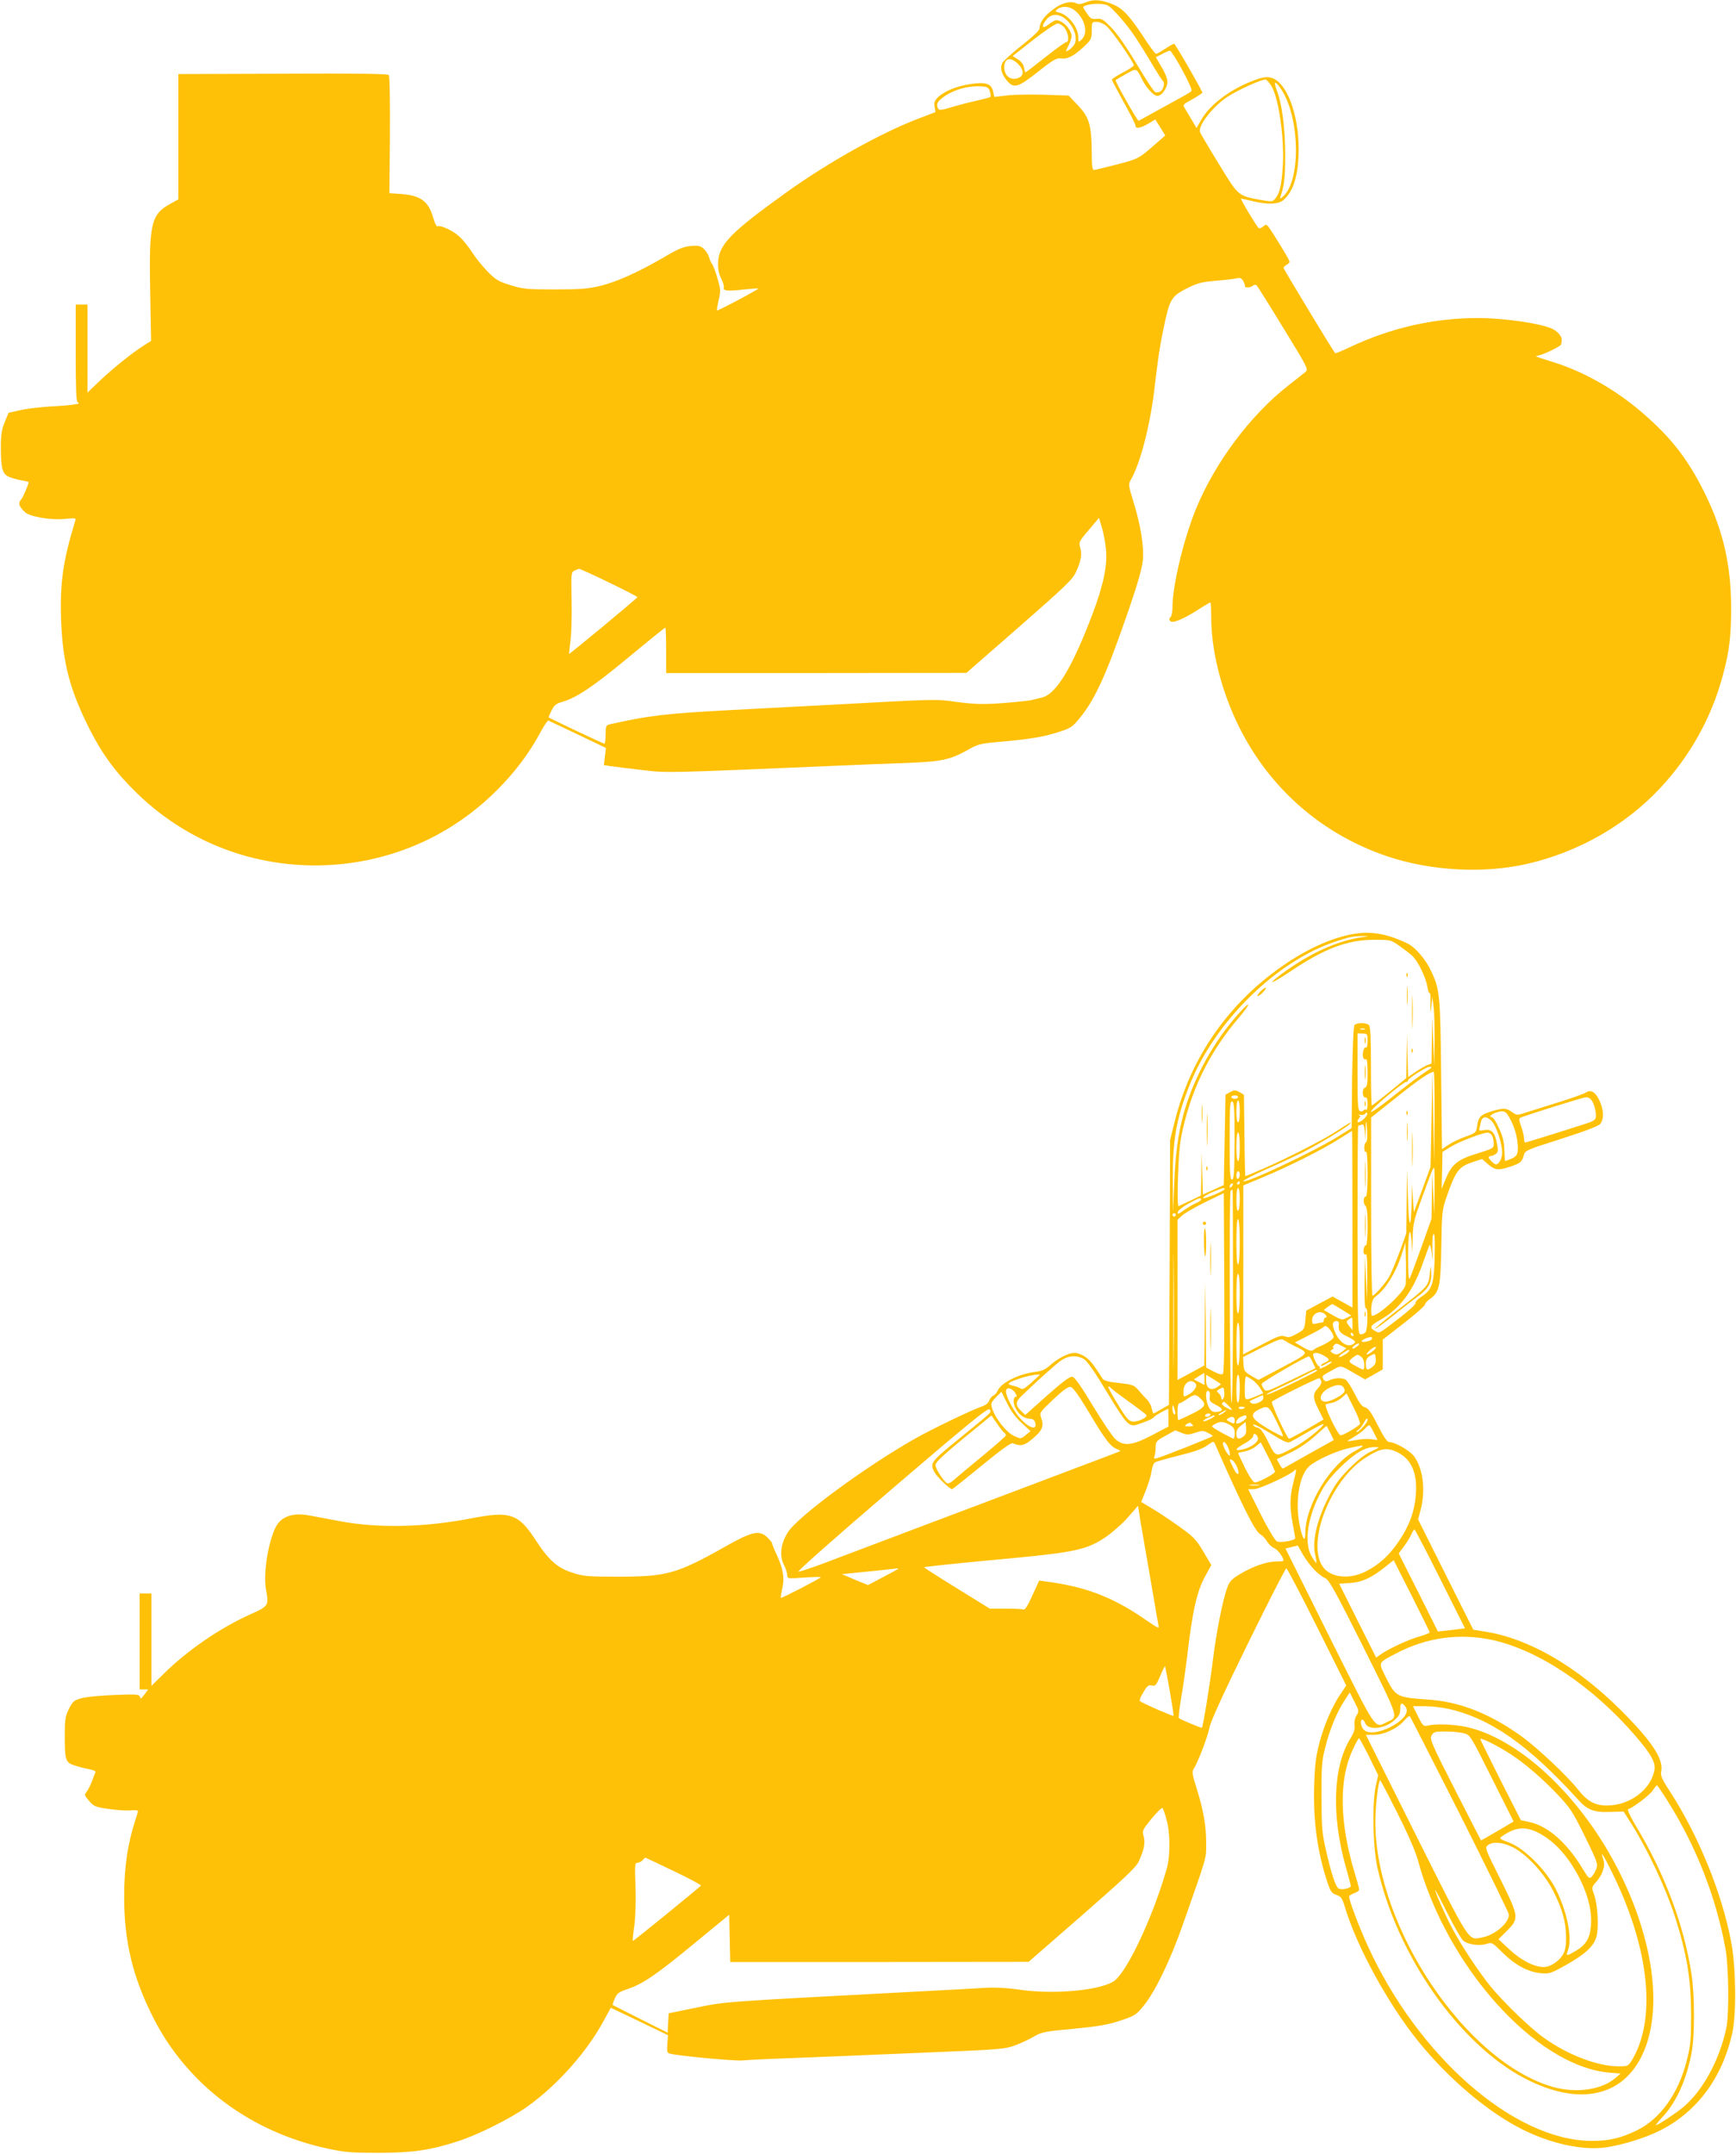 <?xml version="1.0" standalone="no"?>
<!DOCTYPE svg PUBLIC "-//W3C//DTD SVG 20010904//EN"
 "http://www.w3.org/TR/2001/REC-SVG-20010904/DTD/svg10.dtd">
<svg version="1.0" xmlns="http://www.w3.org/2000/svg"
 width="1032pt" height="1280pt" viewBox="0 0 1032 1280"
 preserveAspectRatio="xMidYMid meet">
<g transform="translate(0,1280) scale(0.1,-0.1)"
fill="#ffc107" stroke="none">
<path d="M6452 12785 c-21 -9 -40 -12 -50 -6 -37 18 -90 5 -142 -35 -53 -40
-80 -78 -80 -112 0 -12 -37 -48 -106 -102 -58 -45 -110 -93 -116 -105 -14 -31
-4 -66 28 -104 41 -49 65 -42 185 53 90 71 110 82 136 79 38 -6 75 13 136 69
44 42 47 47 47 96 0 51 1 52 29 52 17 0 43 -11 60 -26 31 -26 161 -214 161
-232 0 -5 -29 -25 -65 -43 -36 -19 -65 -38 -65 -42 0 -5 32 -65 70 -134 39
-69 70 -132 70 -139 0 -21 28 -17 76 11 l42 25 30 -48 29 -47 -80 -70 c-80
-68 -81 -69 -206 -102 -69 -18 -132 -33 -138 -33 -10 0 -13 28 -13 108 -1 157
-15 206 -82 276 l-55 58 -144 5 c-79 2 -179 1 -221 -4 l-77 -9 -8 35 c-11 45
-44 55 -137 41 -82 -13 -150 -41 -189 -77 -22 -22 -26 -33 -21 -58 l5 -31
-112 -43 c-221 -86 -523 -255 -771 -432 -335 -240 -405 -312 -409 -419 -1 -39
4 -67 18 -95 11 -22 18 -46 16 -52 -8 -21 20 -25 113 -14 49 5 90 8 92 6 2 -1
-52 -32 -120 -68 -68 -36 -124 -64 -126 -62 -2 1 3 29 10 61 13 54 12 65 -7
130 -11 39 -25 77 -32 85 -6 8 -14 26 -18 41 -4 14 -17 36 -30 48 -20 19 -32
22 -78 18 -44 -4 -75 -16 -162 -68 -154 -89 -278 -145 -377 -169 -71 -17 -118
-21 -268 -21 -166 0 -190 2 -264 25 -72 22 -88 31 -138 82 -31 32 -72 83 -91
113 -19 30 -52 72 -74 92 -37 36 -116 73 -133 63 -5 -3 -16 21 -25 52 -28 97
-74 131 -189 140 l-71 5 3 345 c1 205 -1 350 -7 357 -7 8 -177 10 -630 8
l-621 -2 0 -373 0 -372 -49 -27 c-114 -63 -126 -117 -118 -529 l5 -285 -46
-29 c-69 -44 -187 -139 -264 -213 l-68 -65 0 261 0 262 -35 0 -35 0 0 -290 c0
-197 3 -290 11 -290 5 0 8 -4 5 -8 -3 -5 -65 -12 -138 -16 -73 -3 -165 -14
-205 -23 l-72 -16 -23 -56 c-18 -44 -23 -76 -23 -146 0 -130 9 -162 49 -179
18 -8 52 -17 75 -21 22 -4 41 -8 41 -10 0 -14 -34 -93 -46 -106 -18 -19 -10
-41 25 -73 30 -27 152 -48 235 -40 65 6 69 6 63 -12 -72 -234 -91 -367 -84
-584 9 -257 52 -421 169 -652 75 -149 155 -258 278 -378 177 -174 395 -302
630 -371 392 -115 819 -69 1174 128 247 136 468 357 596 596 23 43 46 77 50
75 4 -2 82 -39 175 -83 l167 -80 -6 -51 -6 -51 38 -6 c20 -3 104 -13 186 -23
160 -18 115 -19 1176 26 118 5 301 13 405 16 207 8 256 19 372 85 44 25 69 31
160 39 187 16 275 30 361 58 78 25 87 31 131 85 93 113 162 268 294 652 52
152 77 241 81 287 7 84 -13 205 -55 343 -31 100 -32 108 -17 133 56 94 117
330 142 552 20 170 30 237 52 344 37 178 46 194 137 241 66 33 90 39 169 46
51 4 107 10 125 14 26 6 33 3 44 -16 7 -13 11 -26 10 -29 -5 -11 31 -11 45 1
10 8 18 9 25 2 5 -5 77 -119 159 -254 143 -232 149 -245 131 -259 -10 -8 -55
-44 -100 -79 -228 -178 -438 -459 -552 -737 -73 -179 -139 -455 -139 -583 0
-26 -5 -52 -12 -59 -9 -9 -9 -15 0 -24 14 -14 83 15 174 75 32 20 61 37 63 37
3 0 5 -37 5 -82 0 -196 54 -419 150 -625 180 -384 499 -669 900 -803 257 -86
570 -103 828 -44 302 69 582 228 787 446 182 193 311 425 378 679 38 142 48
229 48 396 0 247 -45 449 -146 660 -95 198 -190 328 -343 466 -169 154 -365
270 -562 333 -124 39 -118 36 -95 41 39 9 135 56 136 67 1 6 2 18 3 26 2 20
-23 49 -54 65 -65 32 -286 65 -443 65 -263 0 -518 -58 -760 -172 -48 -23 -88
-39 -90 -37 -16 19 -307 501 -307 507 0 4 9 13 21 20 20 13 20 13 -7 60 -15
26 -47 78 -71 116 -43 67 -44 68 -64 50 -11 -10 -23 -14 -28 -8 -20 23 -110
174 -103 174 4 -1 34 -7 67 -15 93 -23 157 -20 188 9 59 54 87 153 87 302 0
210 -73 398 -163 422 -23 6 -47 4 -84 -9 -146 -50 -277 -145 -332 -241 l-28
-49 -28 48 c-16 26 -35 58 -42 70 -13 20 -11 23 47 54 33 19 59 36 58 39 -23
50 -162 290 -168 290 -5 0 -29 -13 -53 -30 -25 -16 -49 -30 -54 -30 -6 0 -42
48 -80 108 -86 129 -125 169 -195 193 -62 22 -101 23 -146 4z m190 -70 c69
-76 104 -125 191 -270 39 -66 75 -123 80 -126 13 -9 4 -51 -14 -62 -9 -6 -23
-8 -32 -4 -8 3 -57 77 -108 164 -59 98 -115 180 -150 216 -50 52 -60 58 -90
55 -29 -3 -37 2 -56 30 -13 18 -23 35 -23 38 0 13 50 23 97 21 48 -3 54 -7
105 -62z m-254 24 c62 -49 83 -136 42 -174 -20 -18 -20 -17 -20 14 0 59 -58
133 -116 147 -23 6 -23 7 -7 20 26 20 71 17 101 -7z m-43 -62 c44 -44 62 -109
41 -142 -9 -14 -24 -29 -35 -34 -18 -10 -18 -10 0 26 11 21 19 46 19 56 0 42
-52 97 -92 97 -6 0 -26 -11 -45 -26 -38 -29 -46 -13 -12 30 31 39 81 36 124
-7z m-16 -43 c22 -28 29 -84 10 -84 -6 0 -62 -40 -125 -90 -62 -49 -115 -90
-117 -90 -3 0 -7 13 -10 30 -4 19 -18 37 -37 48 l-30 19 122 96 c69 54 133 97
145 97 12 0 31 -12 42 -26z m699 -250 c39 -71 60 -120 55 -125 -6 -6 -32 -22
-60 -37 -28 -15 -95 -52 -149 -82 -54 -30 -102 -56 -105 -58 -7 -3 -143 238
-137 242 2 2 29 18 62 36 64 36 60 38 97 -35 27 -52 68 -95 90 -95 25 0 59 48
59 84 0 18 -15 56 -35 88 l-34 58 37 19 c20 11 42 20 47 20 6 0 39 -52 73
-115z m-977 37 c34 -34 37 -66 10 -81 -47 -24 -91 5 -91 60 0 55 37 64 81 21z
m1505 -129 c44 -64 80 -312 70 -477 -7 -112 -18 -163 -44 -194 -16 -20 -21
-21 -77 -11 -147 27 -140 20 -259 215 -59 96 -109 181 -112 189 -14 37 72 149
159 208 62 42 213 110 232 105 6 -2 20 -18 31 -35z m64 -28 c108 -171 113
-537 8 -631 -20 -18 -21 -18 -13 7 20 64 25 105 25 240 0 157 -18 299 -49 380
-24 63 -10 64 29 4z m-1736 -6 c5 -15 7 -30 4 -34 -4 -3 -44 -14 -90 -24 -45
-10 -112 -28 -148 -39 -49 -15 -66 -17 -72 -8 -13 21 -9 38 15 58 57 49 148
79 232 76 44 -2 51 -5 59 -29z m691 -2726 c10 -111 -24 -247 -122 -487 -103
-251 -185 -374 -261 -391 -15 -3 -43 -10 -62 -15 -19 -4 -98 -12 -175 -18
-115 -8 -162 -6 -265 7 -133 18 -95 19 -760 -17 -107 -5 -373 -20 -590 -31
-389 -21 -481 -32 -717 -85 -20 -5 -23 -12 -23 -60 0 -30 -3 -55 -7 -55 -6 0
-292 135 -331 156 -2 1 6 20 17 42 16 32 28 41 64 51 84 24 183 90 394 265
117 97 215 176 218 176 3 0 5 -61 5 -135 l0 -135 893 0 892 1 315 275 c271
237 318 282 336 324 31 67 37 103 26 144 -10 33 -8 38 51 107 l60 71 17 -56
c10 -31 21 -91 25 -134z m-2954 -194 c93 -45 169 -84 168 -87 0 -6 -402 -339
-406 -337 -1 1 3 35 8 76 6 41 9 150 7 242 -3 160 -3 167 17 177 11 5 24 10
28 10 5 1 85 -36 178 -81z"/>
<path d="M8054 7251 c-121 -19 -267 -82 -404 -174 -338 -225 -572 -556 -668
-947 l-26 -105 -3 -787 -4 -787 -44 -25 c-24 -14 -46 -26 -48 -26 -2 0 -7 14
-11 31 -3 18 -16 41 -29 53 -12 12 -34 36 -49 54 -26 31 -33 33 -115 43 -61 6
-91 14 -98 25 -57 89 -75 111 -104 131 -19 13 -47 23 -63 23 -36 0 -98 -31
-146 -74 -28 -25 -49 -34 -87 -39 -98 -11 -207 -66 -225 -113 -5 -12 -16 -24
-24 -27 -9 -4 -20 -17 -26 -31 -5 -15 -22 -28 -47 -36 -56 -19 -290 -131 -396
-191 -297 -169 -695 -462 -754 -556 -42 -66 -51 -139 -23 -192 11 -22 20 -50
20 -62 0 -21 2 -21 103 -14 56 4 100 4 97 2 -12 -12 -234 -127 -238 -123 -2 3
2 29 9 59 14 64 4 117 -37 204 -13 28 -24 56 -24 61 0 4 -13 21 -29 36 -47 45
-93 34 -253 -57 -282 -159 -345 -177 -630 -177 -185 0 -210 2 -276 24 -88 28
-139 73 -216 191 -104 160 -153 177 -388 131 -274 -53 -552 -59 -778 -16 -58
11 -137 26 -176 33 -86 16 -145 4 -186 -40 -52 -56 -97 -289 -77 -399 18 -96
16 -99 -91 -147 -183 -82 -375 -214 -519 -356 l-71 -70 0 274 0 275 -35 0 -35
0 0 -285 0 -285 25 0 26 0 -23 -31 c-18 -25 -24 -27 -26 -14 -4 16 -18 17
-150 12 -81 -3 -169 -11 -197 -19 -45 -12 -52 -19 -75 -63 -22 -44 -25 -63
-25 -160 0 -149 4 -160 62 -178 27 -9 65 -18 86 -22 24 -4 37 -11 34 -18 -3
-7 -13 -32 -22 -57 -10 -25 -24 -52 -32 -61 -13 -15 -10 -21 17 -52 27 -32 38
-36 113 -47 45 -7 103 -11 130 -9 26 2 47 1 47 -3 0 -4 -6 -27 -14 -50 -48
-147 -68 -284 -68 -463 0 -263 51 -475 172 -714 201 -398 576 -680 1034 -779
106 -23 145 -26 306 -26 201 0 312 16 476 70 117 38 307 133 409 205 177 126
354 324 455 512 l41 75 170 -81 170 -82 -4 -53 c-3 -47 -1 -53 17 -57 66 -15
386 -44 429 -40 29 3 171 10 317 15 146 6 484 19 753 31 472 19 489 21 555 45
37 14 87 38 112 53 41 24 63 29 230 44 146 14 205 24 278 48 89 30 95 33 143
92 67 83 155 266 228 472 152 433 141 396 141 491 1 101 -16 198 -58 331 -25
78 -27 95 -16 111 23 34 82 186 94 245 8 40 82 202 230 503 120 244 222 444
227 444 4 0 87 -157 182 -348 l174 -349 -32 -47 c-50 -72 -100 -188 -128 -295
-20 -77 -27 -128 -31 -255 -6 -209 19 -390 79 -573 18 -54 25 -64 53 -74 29
-10 35 -20 51 -73 72 -239 258 -578 439 -801 179 -221 413 -418 614 -519 173
-87 365 -128 503 -107 101 16 230 56 314 98 221 110 372 312 432 577 26 113
23 389 -5 541 -55 293 -193 632 -362 894 -50 76 -60 99 -55 122 16 73 -53 179
-239 365 -261 260 -546 426 -805 467 l-73 12 -164 327 -164 328 15 57 c31 117
14 248 -40 320 -27 34 -112 83 -147 83 -12 0 -33 31 -68 100 -39 78 -56 101
-75 106 -19 5 -34 25 -62 81 -20 41 -45 78 -54 84 -24 12 -63 11 -94 -3 -22
-10 -28 -9 -36 3 -13 21 -13 22 47 54 61 33 44 36 154 -27 l45 -26 53 30 52
30 0 89 0 88 125 97 c69 54 125 103 125 110 0 7 13 22 29 33 58 42 65 74 69
311 3 201 5 220 29 290 57 165 74 186 161 215 l52 17 36 -31 c40 -35 60 -38
130 -15 62 21 72 29 82 67 8 30 12 32 223 99 145 47 220 75 232 89 22 28 22
76 -2 132 -24 56 -53 75 -84 54 -12 -8 -83 -33 -157 -56 -74 -23 -161 -51
-194 -61 -58 -19 -59 -19 -87 1 -36 25 -50 26 -121 5 -66 -20 -80 -34 -87 -88
-6 -39 -8 -41 -69 -63 -34 -12 -80 -34 -101 -48 l-39 -26 -5 442 c-5 477 -7
506 -62 621 -31 66 -92 136 -136 158 -117 57 -212 75 -315 59z m41 -21 c-150
-22 -315 -98 -483 -223 -90 -68 -48 -52 65 24 197 132 332 183 489 184 100 0
103 -1 150 -34 27 -19 62 -46 78 -60 35 -32 83 -130 92 -189 4 -24 10 -39 13
-33 4 5 6 -22 5 -62 -2 -68 -2 -69 5 -17 l6 55 8 -64 c4 -35 6 -127 5 -205
l-2 -141 -6 145 -6 145 -2 -138 -2 -137 -26 -10 c-14 -6 -45 -24 -69 -40 l-44
-31 -4 128 -3 128 -2 -131 -2 -131 -100 -82 c-55 -44 -102 -81 -105 -81 -3 0
-5 105 -5 233 0 168 -3 236 -12 245 -16 16 -73 15 -86 0 -6 -8 -11 -127 -14
-313 l-3 -299 -85 -53 c-150 -92 -566 -287 -558 -261 2 6 62 36 133 68 72 31
168 76 215 99 98 50 277 158 286 173 8 13 7 12 -91 -51 -81 -51 -298 -162
-434 -220 -52 -23 -96 -41 -98 -41 -1 0 -4 109 -5 242 l-3 242 -27 16 c-25 13
-31 13 -55 0 l-28 -16 -5 -269 -5 -268 -62 -28 -62 -28 -4 127 -3 127 -2 -130
-3 -130 -62 -30 c-34 -16 -66 -31 -71 -33 -5 -3 -7 71 -3 179 5 144 11 207 31
289 57 246 165 459 333 655 67 79 73 105 7 33 -138 -150 -252 -345 -318 -542
-45 -136 -66 -264 -75 -464 l-8 -187 -1 180 c-2 244 19 371 96 567 150 385
522 751 882 866 76 25 101 29 155 29 37 0 37 0 -10 -7z m18 -547 c-7 -2 -19
-2 -25 0 -7 3 -2 5 12 5 14 0 19 -2 13 -5z m17 -70 c0 -26 -4 -42 -10 -38 -12
7 -24 -39 -16 -61 3 -8 10 -12 16 -9 6 4 10 -24 10 -78 0 -68 -3 -86 -16 -91
-19 -7 -16 -62 4 -58 8 1 12 -11 12 -39 0 -22 -4 -38 -9 -34 -5 3 -12 1 -16
-4 -3 -6 -12 -8 -20 -4 -13 4 -15 42 -15 233 l0 229 30 -1 c29 -1 30 -3 30
-45z m380 -157 c0 -2 -26 -20 -57 -41 -32 -21 -113 -83 -180 -137 -72 -57
-123 -93 -123 -84 0 16 191 176 209 176 6 0 11 4 11 9 0 12 109 81 127 81 7 0
13 -2 13 -4z m18 -293 l-2 -268 -6 265 -5 265 -5 -280 -6 -280 -49 -134 -50
-135 -6 85 -5 84 -2 -105 c-4 -176 -17 -167 -22 15 l-6 170 -2 -188 -2 -187
-41 -113 c-23 -61 -51 -128 -62 -147 -26 -42 -86 -110 -98 -110 -5 0 -8 238
-8 530 l0 529 151 120 c134 107 198 150 221 151 4 0 6 -120 5 -267z m-1168
117 c0 -5 -9 -10 -20 -10 -11 0 -20 5 -20 10 0 6 9 10 20 10 11 0 20 -4 20
-10z m2104 -22 c8 -13 18 -41 21 -63 8 -46 1 -54 -55 -72 -139 -45 -358 -113
-363 -113 -4 0 -7 10 -7 23 0 13 -7 45 -17 72 -14 41 -14 50 -2 54 86 31 369
119 386 120 13 1 29 -8 37 -21z m-2125 -239 c-1 -190 -3 -229 -15 -229 -12 0
-14 39 -14 235 0 202 2 234 15 229 12 -5 14 -42 14 -235z m31 176 c0 -37 -4
-65 -10 -65 -6 0 -10 28 -10 65 0 37 4 65 10 65 6 0 10 -28 10 -65z m1613 -56
c29 -57 45 -133 39 -182 -3 -22 -12 -32 -37 -43 -19 -8 -36 -14 -37 -14 -2 0
-4 29 -5 65 -1 49 -9 81 -32 130 -16 36 -35 65 -40 65 -23 0 -9 18 22 28 50
16 60 11 90 -49z m-880 7 c-28 -24 -45 -18 -24 8 9 11 9 15 -1 20 -7 3 -3 3 9
1 12 -3 25 0 29 7 6 9 9 9 12 0 2 -6 -9 -23 -25 -36z m766 -10 c27 -29 61
-133 61 -186 0 -34 -19 -70 -37 -70 -10 0 -43 32 -43 42 0 4 6 8 13 8 7 0 21
6 30 13 13 10 14 20 6 61 -12 67 -33 88 -76 80 -25 -5 -32 -3 -29 7 2 8 7 26
10 42 8 34 34 36 65 3z m-748 -124 c-6 -2 -11 -17 -11 -33 0 -18 4 -28 10 -24
6 4 10 -42 10 -129 0 -75 -4 -136 -9 -136 -16 0 -20 -40 -5 -54 10 -11 14 -43
14 -125 0 -61 -4 -111 -9 -111 -11 0 -19 -30 -14 -48 3 -6 9 -10 14 -6 5 3 8
-51 7 -133 l-2 -138 -6 130 -6 130 -2 -158 c-1 -102 1 -156 8 -152 13 8 11
-126 -2 -142 -6 -7 -19 -13 -29 -13 -17 0 -18 27 -19 620 0 341 2 620 4 620 2
0 11 3 20 6 12 5 16 -4 19 -43 l4 -48 1 50 c1 75 5 78 9 5 3 -40 0 -66 -6 -68z
m-81 -457 l0 -526 -59 33 -59 33 -79 -42 -78 -42 -5 -56 c-5 -54 -7 -57 -50
-81 -37 -21 -50 -24 -72 -16 -23 8 -41 2 -137 -49 l-111 -58 1 502 0 502 117
49 c156 65 353 164 449 225 43 27 79 50 81 50 1 1 2 -235 2 -524z m-670 430
c0 -50 -4 -85 -10 -85 -6 0 -10 35 -10 85 0 50 4 85 10 85 6 0 10 -35 10 -85z
m1500 66 c5 -11 10 -32 10 -48 0 -27 -5 -29 -98 -58 -116 -35 -152 -64 -187
-150 l-25 -60 3 110 2 109 48 30 c48 30 186 83 219 85 10 1 22 -8 28 -18z
m-342 -328 l-2 -138 -6 120 -6 120 -2 -134 -2 -134 -61 -171 c-34 -94 -65
-178 -70 -186 -10 -18 -12 234 -1 270 5 19 8 7 13 -45 l5 -70 2 90 c2 81 7
105 51 225 66 181 70 190 76 190 3 0 4 -62 3 -137z m-1158 98 c0 -11 -4 -23
-10 -26 -6 -4 -10 5 -10 19 0 14 5 26 10 26 6 0 10 -9 10 -19z m0 -51 c0 -5
-5 -10 -11 -10 -5 0 -7 5 -4 10 3 6 8 10 11 10 2 0 4 -4 4 -10z m-48 -22 c-7
-7 -12 -8 -12 -2 0 14 12 26 19 19 2 -3 -1 -11 -7 -17z m-42 -15 c0 -5 -30
-20 -66 -35 -37 -16 -64 -22 -62 -16 3 7 29 22 59 35 60 24 69 27 69 16z m90
-57 c0 -36 -4 -68 -10 -71 -6 -4 -10 20 -10 64 0 41 4 71 10 71 6 0 10 -28 10
-64z m-40 -582 c0 -381 -4 -633 -9 -630 -11 7 -15 1248 -5 1259 4 4 9 7 11 7
2 0 3 -286 3 -636z m-60 -458 c-7 -7 -24 -3 -55 13 l-45 24 -2 256 -3 256 -3
-250 -3 -250 -79 -43 -80 -43 0 476 0 476 28 26 c15 14 77 49 137 79 l110 53
3 -531 c1 -358 -1 -535 -8 -542z m-130 1035 c0 -5 -14 -14 -30 -21 -17 -7 -49
-26 -71 -42 -34 -24 -40 -26 -37 -11 2 10 30 32 63 50 64 35 75 38 75 24z
m-150 -91 c0 -5 -4 -10 -10 -10 -5 0 -10 5 -10 10 0 6 5 10 10 10 6 0 10 -4
10 -10z m-13 -847 c-1 -153 -2 -28 -2 277 0 305 1 430 2 278 2 -153 2 -403 0
-555z m393 687 c0 -75 -4 -131 -10 -135 -6 -4 -10 43 -10 135 0 92 4 139 10
135 6 -4 10 -60 10 -135z m1158 -115 c-5 -138 -17 -171 -78 -211 -21 -14 -37
-31 -35 -37 3 -7 -36 -43 -86 -82 -136 -105 -126 -100 -154 -85 -36 19 -31 32
27 64 117 66 194 166 252 327 21 57 40 111 44 119 3 8 9 -12 13 -45 6 -58 6
-58 4 15 -1 41 0 82 4 90 10 27 13 -29 9 -155z m-172 -141 c-12 -47 -161 -184
-199 -184 -5 0 -7 23 -5 51 4 37 11 54 27 65 59 42 122 146 157 259 l19 60 3
-115 c1 -63 0 -125 -2 -136z m-986 -48 c0 -66 -4 -117 -10 -121 -6 -4 -10 37
-10 114 0 74 4 121 10 121 6 0 10 -45 10 -114z m609 -100 l54 -34 -28 -14
c-26 -14 -31 -13 -82 16 l-54 31 23 17 c13 10 25 18 28 18 3 0 29 -16 59 -34z
m-94 -36 c3 -6 1 -10 -4 -10 -6 0 -11 -7 -11 -15 0 -8 -6 -15 -12 -15 -7 0
-23 -3 -35 -6 -20 -5 -23 -2 -23 19 0 48 60 67 85 27z m155 -47 l0 -38 -20 25
c-18 23 -18 26 -3 38 23 17 23 17 23 -25z m-81 0 c-4 -42 3 -53 47 -74 55 -28
60 -35 34 -49 -31 -17 -74 11 -100 65 -12 25 -19 52 -16 60 8 21 38 19 35 -2z
m-589 -117 c0 -73 -4 -127 -10 -131 -6 -4 -10 40 -10 124 0 81 4 131 10 131 6
0 10 -48 10 -124z m540 77 c11 -15 19 -33 18 -40 -3 -13 -47 -41 -88 -57 -8
-3 -22 -11 -31 -18 -13 -9 -26 -6 -64 16 l-47 28 78 40 c44 22 83 44 89 49 14
14 22 11 45 -18z m135 -23 c3 -5 1 -10 -4 -10 -6 0 -11 5 -11 10 0 6 2 10 4
10 3 0 8 -4 11 -10z m110 -29 c-6 -11 -53 -20 -60 -13 -7 7 48 31 58 25 4 -2
5 -8 2 -12z m-460 -40 c90 -43 92 -39 -69 -125 l-145 -77 -43 25 c-39 23 -43
29 -46 68 l-2 43 112 57 c102 50 115 55 133 42 11 -7 38 -22 60 -33z m286 -32
c-26 -21 -39 -23 -61 -9 -13 9 -13 11 0 20 8 5 11 10 6 10 -5 0 -3 7 4 15 11
13 16 13 43 -2 l31 -16 -23 -18z m83 27 c-10 -8 -21 -12 -24 -9 -3 2 4 11 14
19 11 7 22 12 25 9 2 -3 -4 -12 -15 -19z m96 -26 c-37 -29 -50 -24 -16 6 15
14 31 22 35 19 3 -4 -5 -15 -19 -25z m-140 2 c0 -4 -13 -16 -30 -25 -16 -10
-30 -15 -30 -10 0 4 12 15 28 25 33 20 32 20 32 10z m-149 -29 c36 -21 36 -27
3 -42 -15 -6 -24 -14 -21 -17 3 -3 17 2 31 12 15 9 29 14 32 11 3 -3 -13 -15
-36 -27 -23 -12 -39 -17 -35 -11 3 6 2 11 -3 11 -11 0 -42 66 -35 74 11 11 34
6 64 -11z m289 -65 c-32 -26 -40 -22 -40 17 0 27 6 37 28 49 27 14 27 14 30
-17 3 -23 -2 -36 -18 -49z m-67 58 c10 -8 17 -26 17 -45 0 -36 -1 -36 -38 -16
-58 31 -59 33 -32 55 30 23 30 23 53 6z m-1648 -14 c20 -13 65 -78 139 -201
111 -184 128 -202 174 -188 53 17 95 35 101 44 3 6 24 19 46 31 l40 20 1 -53
0 -53 -97 -51 c-118 -62 -170 -68 -219 -23 -17 15 -76 104 -133 197 -74 123
-108 171 -123 173 -15 2 -59 -31 -150 -112 l-129 -115 -22 21 c-38 36 -38 56
-1 91 89 87 197 183 232 209 46 33 97 37 141 10z m1358 -17 l17 -36 -146 -71
c-140 -68 -147 -71 -160 -53 -8 10 -14 24 -14 31 0 10 260 161 281 163 3 1 13
-15 22 -34z m27 -51 c0 -5 -227 -116 -277 -135 -49 -18 -19 1 50 33 39 18 104
49 142 69 72 38 85 43 85 33z m-670 -49 l0 -36 -31 17 -32 16 29 19 c16 10 30
19 32 19 1 0 2 -16 2 -35z m-981 22 c-2 -2 -25 -23 -51 -47 -35 -31 -51 -40
-60 -32 -7 5 -28 13 -46 17 -42 9 -33 18 43 44 50 17 129 29 114 18z m1079
-52 c1 -1 -9 -10 -23 -19 -36 -24 -65 -7 -65 39 l0 35 43 -26 c23 -15 43 -28
45 -29z m112 -24 c0 -44 -4 -83 -10 -86 -6 -4 -10 25 -10 79 0 51 4 86 10 86
6 0 10 -33 10 -79z m73 50 c16 -10 37 -33 48 -50 l19 -31 -34 -14 c-80 -33
-76 -35 -76 43 0 39 3 71 8 71 4 0 20 -9 35 -19z m411 -8 c4 -10 -3 -26 -19
-43 -32 -34 -32 -58 4 -128 l29 -58 -97 -57 c-54 -31 -102 -57 -108 -57 -11 0
-106 205 -102 219 3 9 260 137 280 140 4 1 10 -6 13 -16z m-746 -16 c12 -15
-10 -48 -45 -66 -29 -15 -28 -16 -27 25 1 48 45 74 72 41z m881 -26 c8 -14 6
-22 -7 -34 -26 -22 -78 -47 -101 -47 -47 0 -36 52 17 80 47 24 79 25 91 1z
m-1513 -149 c98 -164 125 -198 164 -214 24 -10 24 -10 5 -18 -11 -4 -159 -61
-330 -125 -170 -64 -373 -141 -450 -170 -77 -29 -295 -111 -485 -183 -190 -72
-405 -153 -479 -181 -74 -28 -143 -51 -154 -51 -11 0 211 196 554 490 471 403
575 487 582 474 11 -19 25 -6 -180 -173 -171 -139 -176 -146 -148 -200 14 -27
91 -101 105 -101 3 0 82 63 176 140 111 91 174 137 184 133 49 -20 69 -15 120
28 57 48 67 74 50 121 -11 33 -11 33 71 111 56 53 89 77 103 75 14 -2 48 -49
112 -156z m128 149 c4 -5 51 -41 105 -80 55 -39 103 -75 106 -81 8 -14 -52
-42 -83 -38 -22 2 -38 21 -89 106 -35 56 -59 102 -54 102 6 0 12 -4 15 -9z
m667 -64 c-8 -8 -11 -6 -11 5 0 8 -7 21 -16 29 -14 11 -13 14 8 25 22 12 23
11 26 -18 2 -17 -1 -35 -7 -41z m-1238 38 c10 -14 14 -25 9 -25 -19 0 -22 -33
-6 -67 20 -40 54 -65 88 -65 16 0 26 -8 30 -22 14 -52 -41 -33 -99 36 -33 40
-75 121 -75 148 0 28 31 25 53 -5z m1159 -25 c-4 -25 1 -31 38 -50 40 -20 44
-36 10 -40 -30 -4 -40 1 -55 30 -19 37 -21 101 -2 94 8 -3 12 -16 9 -34z
m-1119 -156 l53 -49 -29 -24 c-28 -23 -28 -23 -68 -5 -44 19 -110 101 -130
161 -10 33 -9 37 22 69 l32 33 34 -68 c22 -46 51 -85 86 -117z m2012 -6 c-6
-13 -98 -68 -115 -68 -17 0 -102 180 -88 184 7 3 25 7 40 10 15 3 40 17 55 30
l28 25 42 -84 c24 -46 40 -90 38 -97z m-948 150 c38 -35 29 -51 -52 -91 -42
-20 -78 -37 -80 -37 -3 0 -5 23 -5 50 0 28 4 50 10 50 5 0 26 11 46 25 45 31
52 31 81 3z m373 4 c0 -21 -51 -43 -71 -31 -7 4 -11 10 -9 12 4 4 64 32 78 36
1 1 2 -7 2 -17z m-206 -47 c29 -29 26 -31 -15 -10 -16 9 -27 20 -24 25 9 14
11 13 39 -15z m-320 -28 c4 -19 3 -26 -4 -22 -5 3 -10 18 -10 32 0 32 5 28 14
-10z m416 19 c0 -9 -30 -14 -35 -6 -4 6 3 10 14 10 12 0 21 -2 21 -4z m188
-82 c24 -48 41 -88 39 -90 -2 -3 -43 18 -91 46 -99 59 -111 84 -53 113 54 27
60 23 105 -69z m-312 51 c-11 -8 -25 -15 -30 -15 -6 1 0 7 14 15 32 19 40 18
16 0z m-81 -15 c-3 -5 -13 -10 -21 -10 -8 0 -12 5 -9 10 3 6 13 10 21 10 8 0
12 -4 9 -10z m-1225 -105 c5 -3 10 -10 10 -15 0 -5 -62 -59 -137 -121 -76 -62
-152 -126 -170 -142 -17 -16 -36 -26 -43 -22 -22 14 -70 88 -69 109 0 15 50
62 167 158 l166 136 33 -48 c18 -27 37 -51 43 -55z m1250 100 c0 -8 -62 -37
-67 -31 -3 3 10 12 28 20 42 18 39 17 39 11z m190 -8 c0 -11 -39 -37 -55 -37
-15 0 -1 29 18 38 30 15 37 14 37 -1z m-70 -17 c0 -23 -4 -24 -32 -9 -17 9
-18 13 -7 20 23 15 39 10 39 -11z m790 1 c0 -15 -51 -71 -63 -71 -7 0 -4 5 6
11 9 5 24 23 32 39 16 30 25 38 25 21z m-1037 -32 c4 -3 -6 -6 -24 -6 -29 0
-30 2 -14 14 10 7 21 10 24 6 3 -4 10 -10 14 -14z m216 4 c25 -14 31 -25 31
-50 0 -18 -3 -33 -7 -33 -3 0 -35 16 -71 36 -64 36 -65 37 -41 50 32 18 52 17
88 -3z m84 -69 c-29 -22 -43 -17 -43 15 0 20 8 35 28 49 l27 21 3 -36 c2 -25
-2 -39 -15 -49z m206 -10 c38 -23 59 -30 70 -24 9 4 56 31 105 59 49 29 91 50
93 48 9 -10 -115 -109 -176 -140 -111 -58 -104 -60 -151 32 -30 61 -46 82 -65
87 -14 3 -25 11 -25 16 0 9 27 -4 149 -78z m310 29 l20 -41 -147 -82 c-81 -46
-150 -85 -154 -87 -4 -2 -14 10 -22 26 l-16 29 83 40 c52 26 106 62 147 100
36 33 66 59 66 58 1 0 11 -20 23 -43z m258 3 l22 -44 -37 5 c-20 3 -61 1 -89
-5 -29 -5 -53 -8 -53 -7 0 2 19 14 43 28 23 14 51 34 61 46 11 12 22 21 26 21
3 0 16 -20 27 -44z m-1144 -1 c32 -13 41 -13 82 0 40 14 48 14 75 0 16 -8 30
-17 30 -19 0 -5 -288 -119 -329 -131 -20 -6 -23 -4 -18 10 4 9 7 33 7 53 0 35
4 39 58 69 31 17 58 32 58 32 1 1 18 -6 37 -14z m455 -32 c4 -24 -43 -57 -95
-68 -48 -10 -40 6 17 37 28 16 50 35 50 44 0 23 24 11 28 -13z m-225 -103
c142 -319 210 -453 239 -468 12 -7 31 -26 40 -42 9 -17 28 -34 42 -40 21 -8
56 -55 56 -75 0 -3 -20 -5 -43 -5 -56 0 -135 -27 -213 -73 -50 -30 -64 -44
-77 -79 -28 -74 -66 -266 -87 -436 -17 -140 -58 -391 -65 -400 -3 -3 -127 49
-137 57 -3 3 3 56 13 116 11 61 26 169 35 240 33 285 59 399 111 492 l34 62
-48 81 c-42 71 -58 87 -143 148 -53 38 -125 86 -161 107 l-65 39 27 67 c15 37
31 88 34 113 4 25 12 49 19 54 6 5 70 23 141 41 91 22 142 40 170 60 40 28 40
28 49 7 5 -12 18 -41 29 -66z m52 37 c7 -20 9 -37 4 -37 -10 0 -39 53 -39 70
0 24 23 3 35 -33z m274 -133 c1 -12 -96 -64 -119 -64 -9 0 -33 34 -58 85 -23
47 -42 87 -42 89 0 2 17 6 38 10 20 3 51 17 67 30 l30 24 42 -81 c23 -45 42
-87 42 -93z m521 151 c0 -2 -17 -13 -37 -24 -150 -76 -302 -323 -303 -489 0
-59 -14 -45 -31 30 -33 147 -7 312 56 366 44 37 161 90 235 106 79 17 80 17
80 11z m51 -31 c-36 -16 -82 -52 -132 -103 -62 -63 -86 -98 -128 -182 -63
-126 -91 -251 -73 -327 6 -26 9 -48 7 -50 -1 -2 -13 13 -25 34 -48 77 -31 219
42 367 32 63 60 101 122 163 87 86 150 124 206 124 35 0 35 0 -19 -26z m159
-6 c81 -41 116 -123 107 -248 -7 -99 -38 -186 -99 -276 -58 -87 -119 -143
-201 -184 -101 -50 -214 -35 -257 35 -91 147 51 505 252 638 94 61 132 68 198
35z m-958 -82 c9 -18 13 -38 9 -44 -4 -7 -16 6 -29 33 -26 53 -26 56 -9 49 8
-3 21 -20 29 -38z m338 -91 c-23 -87 -24 -150 -5 -252 8 -43 15 -81 15 -84 0
-14 -90 -30 -110 -19 -11 6 -54 78 -95 160 l-75 150 35 0 c31 0 212 83 239
110 15 15 15 9 -4 -65z m-207 -22 c-13 -2 -35 -2 -50 0 -16 2 -5 4 22 4 28 0
40 -2 28 -4z m-668 -418 c20 -115 43 -248 51 -295 7 -47 17 -98 20 -113 6 -29
5 -28 -73 25 -184 128 -340 191 -551 223 l-84 12 -41 -89 c-28 -63 -44 -87
-54 -83 -8 3 -56 5 -107 5 l-92 0 -197 122 c-108 66 -196 123 -194 124 3 3
240 28 527 54 368 35 442 51 550 123 41 28 102 81 135 119 l60 69 7 -43 c3
-24 23 -137 43 -253z m1747 -139 l147 -293 -80 -10 -81 -9 -116 232 -117 232
32 43 c18 24 37 56 44 72 6 15 14 27 18 27 3 0 72 -132 153 -294z m-749 55
c20 -21 50 -44 65 -50 23 -10 58 -73 227 -410 216 -434 209 -412 141 -445 -77
-36 -55 -68 -343 507 l-261 524 36 9 37 9 30 -53 c17 -29 47 -70 68 -91z m686
-372 c1 -4 -25 -14 -56 -23 -64 -17 -189 -75 -234 -107 l-28 -20 -110 219
-110 220 62 4 c72 4 130 31 208 93 l54 43 107 -211 c59 -117 107 -215 107
-218z m-3160 377 c-2 -2 -43 -25 -92 -50 l-87 -46 -78 32 -77 33 160 16 c88 9
164 17 169 18 5 0 7 -1 5 -3z m3536 -423 c275 -62 592 -274 846 -568 95 -110
122 -159 114 -205 -21 -116 -147 -210 -282 -210 -72 0 -117 25 -173 96 -64 81
-243 249 -336 316 -190 136 -369 206 -559 218 -178 12 -188 17 -242 123 -51
102 -55 92 57 151 180 95 379 122 575 79z m-1921 -302 c14 -80 24 -146 22
-148 -4 -4 -187 76 -199 87 -5 4 4 28 20 53 23 39 31 45 50 40 21 -5 27 2 50
56 14 34 27 60 29 59 1 -2 14 -68 28 -147z m1110 -146 c-10 -16 -14 -37 -12
-57 4 -24 -3 -45 -25 -81 -103 -168 -113 -454 -27 -761 17 -58 30 -110 30
-115 0 -12 -48 -23 -69 -16 -20 6 -47 87 -83 250 -19 84 -22 131 -22 300 -1
175 2 211 22 289 26 105 68 208 113 277 l33 51 28 -56 c27 -53 28 -57 12 -81z
m293 49 c47 -71 -202 -198 -253 -130 -16 22 -19 56 -5 56 5 0 12 -9 16 -19 14
-45 112 -38 171 13 31 27 38 39 38 70 0 39 11 42 33 10z m255 -10 c250 -57
474 -214 772 -542 53 -59 94 -74 190 -70 l78 2 50 -79 c98 -157 201 -378 255
-545 71 -223 96 -374 96 -585 0 -150 -3 -182 -26 -272 -50 -197 -158 -347
-299 -415 -98 -47 -166 -62 -273 -61 -458 6 -1027 504 -1326 1163 -51 112
-109 266 -109 289 0 5 14 14 30 20 17 5 30 15 30 21 0 6 -13 55 -30 110 -87
295 -91 544 -9 720 17 38 35 70 38 70 3 0 30 -50 60 -110 l54 -110 -14 -62
c-23 -105 -18 -362 9 -486 116 -521 484 -1048 875 -1253 350 -183 630 -100
730 216 83 264 19 644 -171 1019 -214 423 -564 761 -876 846 -75 21 -196 28
-253 16 -31 -7 -33 -6 -63 53 l-30 61 70 0 c39 0 103 -7 142 -16z m67 -627
c160 -318 291 -586 291 -595 0 -52 -84 -123 -163 -137 -80 -15 -65 -39 -390
610 l-297 595 48 0 c59 0 140 38 179 84 15 18 31 30 34 27 3 -3 137 -266 298
-584z m24 482 c37 -10 39 -13 166 -267 l129 -257 -96 -57 c-53 -31 -97 -56
-98 -55 -1 1 -70 136 -154 300 -141 276 -151 301 -140 323 12 22 20 24 84 24
39 0 88 -5 109 -11z m239 -100 c96 -57 199 -142 306 -252 87 -91 97 -106 173
-259 74 -151 79 -166 69 -193 -6 -17 -18 -38 -27 -47 -15 -16 -19 -13 -60 55
-92 149 -201 244 -308 268 l-54 12 -121 238 c-66 131 -120 241 -120 244 0 9
72 -24 142 -66z m-634 -376 c61 -120 108 -229 121 -278 172 -634 700 -1221
1133 -1262 l72 -6 -34 -29 c-83 -69 -233 -89 -370 -50 -515 149 -1049 942
-1054 1567 -1 94 18 255 29 255 2 0 49 -89 103 -197z m1608 70 c169 -270 284
-565 341 -871 20 -110 23 -391 5 -477 -41 -190 -140 -371 -256 -468 -44 -36
-150 -107 -162 -107 -3 0 16 24 43 53 81 89 138 217 169 377 19 99 19 338 0
465 -43 288 -160 600 -326 875 -38 63 -58 106 -51 108 31 10 128 84 146 111
11 17 22 31 25 31 3 0 33 -44 66 -97z m-2982 -104 c23 -81 24 -216 2 -294 -78
-275 -228 -599 -308 -664 -71 -58 -354 -86 -563 -56 -84 12 -150 15 -220 11
-55 -4 -269 -15 -475 -26 -1078 -57 -1054 -55 -1235 -92 l-160 -33 -3 -57 -3
-58 -162 81 c-89 45 -163 82 -165 84 -1 1 4 18 13 38 12 29 23 38 67 53 97 32
171 82 393 264 l220 181 3 -141 3 -140 887 0 887 1 318 277 c254 222 322 286
337 320 32 71 39 109 29 148 -10 34 -8 38 46 105 32 38 61 67 65 64 4 -2 15
-32 24 -66z m2211 -81 c100 -51 190 -153 256 -293 45 -96 64 -184 56 -265 -6
-71 -31 -110 -91 -145 -53 -31 -58 -31 -46 1 29 74 -3 232 -72 369 -59 114
-189 243 -277 275 -57 21 -60 24 -42 37 79 55 137 61 216 21z m-154 -85 c82
-40 186 -152 242 -260 54 -106 77 -187 77 -279 0 -51 -5 -77 -20 -102 -24 -39
-75 -72 -112 -72 -57 0 -136 40 -203 103 l-67 62 51 51 c73 73 71 83 -41 309
-90 179 -92 185 -73 199 30 23 85 19 146 -11z m604 -175 c210 -437 251 -843
110 -1085 -26 -43 -26 -43 -84 -43 -123 0 -299 67 -441 168 -83 59 -245 215
-323 312 -67 83 -164 229 -219 331 -41 75 -110 230 -105 235 1 2 34 -60 72
-137 39 -77 80 -149 92 -161 26 -24 99 -35 142 -20 29 10 33 8 95 -54 74 -73
154 -116 231 -121 45 -4 59 1 144 49 116 65 166 112 182 170 14 54 7 189 -14
247 -16 44 -16 45 12 77 39 44 56 96 42 134 -22 64 3 24 64 -102z m-5589 32
c92 -44 165 -83 161 -86 -23 -23 -403 -332 -405 -329 -2 1 2 43 9 91 7 52 10
149 7 232 -5 130 -4 142 12 142 10 0 23 7 30 15 7 8 14 15 16 15 2 0 79 -36
170 -80z"/>
<path d="M8361 7004 c0 -11 3 -14 6 -6 3 7 2 16 -1 19 -3 4 -6 -2 -5 -13z"/>
<path d="M8364 6885 c0 -49 1 -71 3 -48 2 23 2 64 0 90 -2 26 -3 8 -3 -42z"/>
<path d="M8394 6785 c0 -88 2 -123 3 -77 2 46 2 118 0 160 -1 42 -3 5 -3 -83z"/>
<path d="M7490 6905 c-13 -14 -19 -25 -13 -25 5 0 20 11 33 25 13 14 19 25 13
25 -5 0 -20 -11 -33 -25z"/>
<path d="M8391 6554 c0 -11 3 -14 6 -6 3 7 2 16 -1 19 -3 4 -6 -2 -5 -13z"/>
<path d="M7144 6185 c0 -49 1 -71 3 -48 2 23 2 64 0 90 -2 26 -3 8 -3 -42z"/>
<path d="M7174 6085 c0 -88 2 -123 3 -77 2 46 2 118 0 160 -1 42 -3 5 -3 -83z"/>
<path d="M7171 5854 c0 -11 3 -14 6 -6 3 7 2 16 -1 19 -3 4 -6 -2 -5 -13z"/>
<path d="M8112 6615 c0 -16 2 -22 5 -12 2 9 2 23 0 30 -3 6 -5 -1 -5 -18z"/>
<path d="M8113 6425 c0 -38 2 -53 4 -32 2 20 2 52 0 70 -2 17 -4 1 -4 -38z"/>
<path d="M8112 6240 c0 -14 2 -19 5 -12 2 6 2 18 0 25 -3 6 -5 1 -5 -13z"/>
<path d="M8361 6184 c0 -11 3 -14 6 -6 3 7 2 16 -1 19 -3 4 -6 -2 -5 -13z"/>
<path d="M8364 6075 c0 -49 1 -71 3 -48 2 23 2 64 0 90 -2 26 -3 8 -3 -42z"/>
<path d="M8394 5970 c0 -91 2 -128 3 -82 2 45 2 119 0 165 -1 45 -3 8 -3 -83z"/>
<path d="M8114 5820 c0 -69 1 -97 3 -62 2 34 2 90 0 125 -2 34 -3 6 -3 -63z"/>
<path d="M8114 5515 c0 -60 1 -84 3 -52 2 32 2 81 0 110 -2 29 -3 3 -3 -58z"/>
<path d="M8112 4990 c0 -14 2 -19 5 -12 2 6 2 18 0 25 -3 6 -5 1 -5 -13z"/>
<path d="M7150 5530 c0 -5 5 -10 10 -10 6 0 10 5 10 10 0 6 -4 10 -10 10 -5 0
-10 -4 -10 -10z"/>
<path d="M7157 5419 c2 -109 13 -114 13 -6 0 48 -3 87 -7 87 -5 0 -7 -36 -6
-81z"/>
<path d="M7194 5315 c0 -88 2 -123 3 -77 2 46 2 118 0 160 -1 42 -3 5 -3 -83z"/>
<path d="M7194 4900 c0 -113 2 -159 3 -102 2 56 2 148 0 205 -1 56 -3 10 -3
-103z"/>
<path d="M8499 5226 c-7 -69 -9 -71 -208 -225 -67 -52 -119 -96 -117 -98 2 -3
49 31 103 74 54 44 123 98 154 120 63 47 82 81 77 144 -3 43 -3 42 -9 -15z"/>
</g>
</svg>
